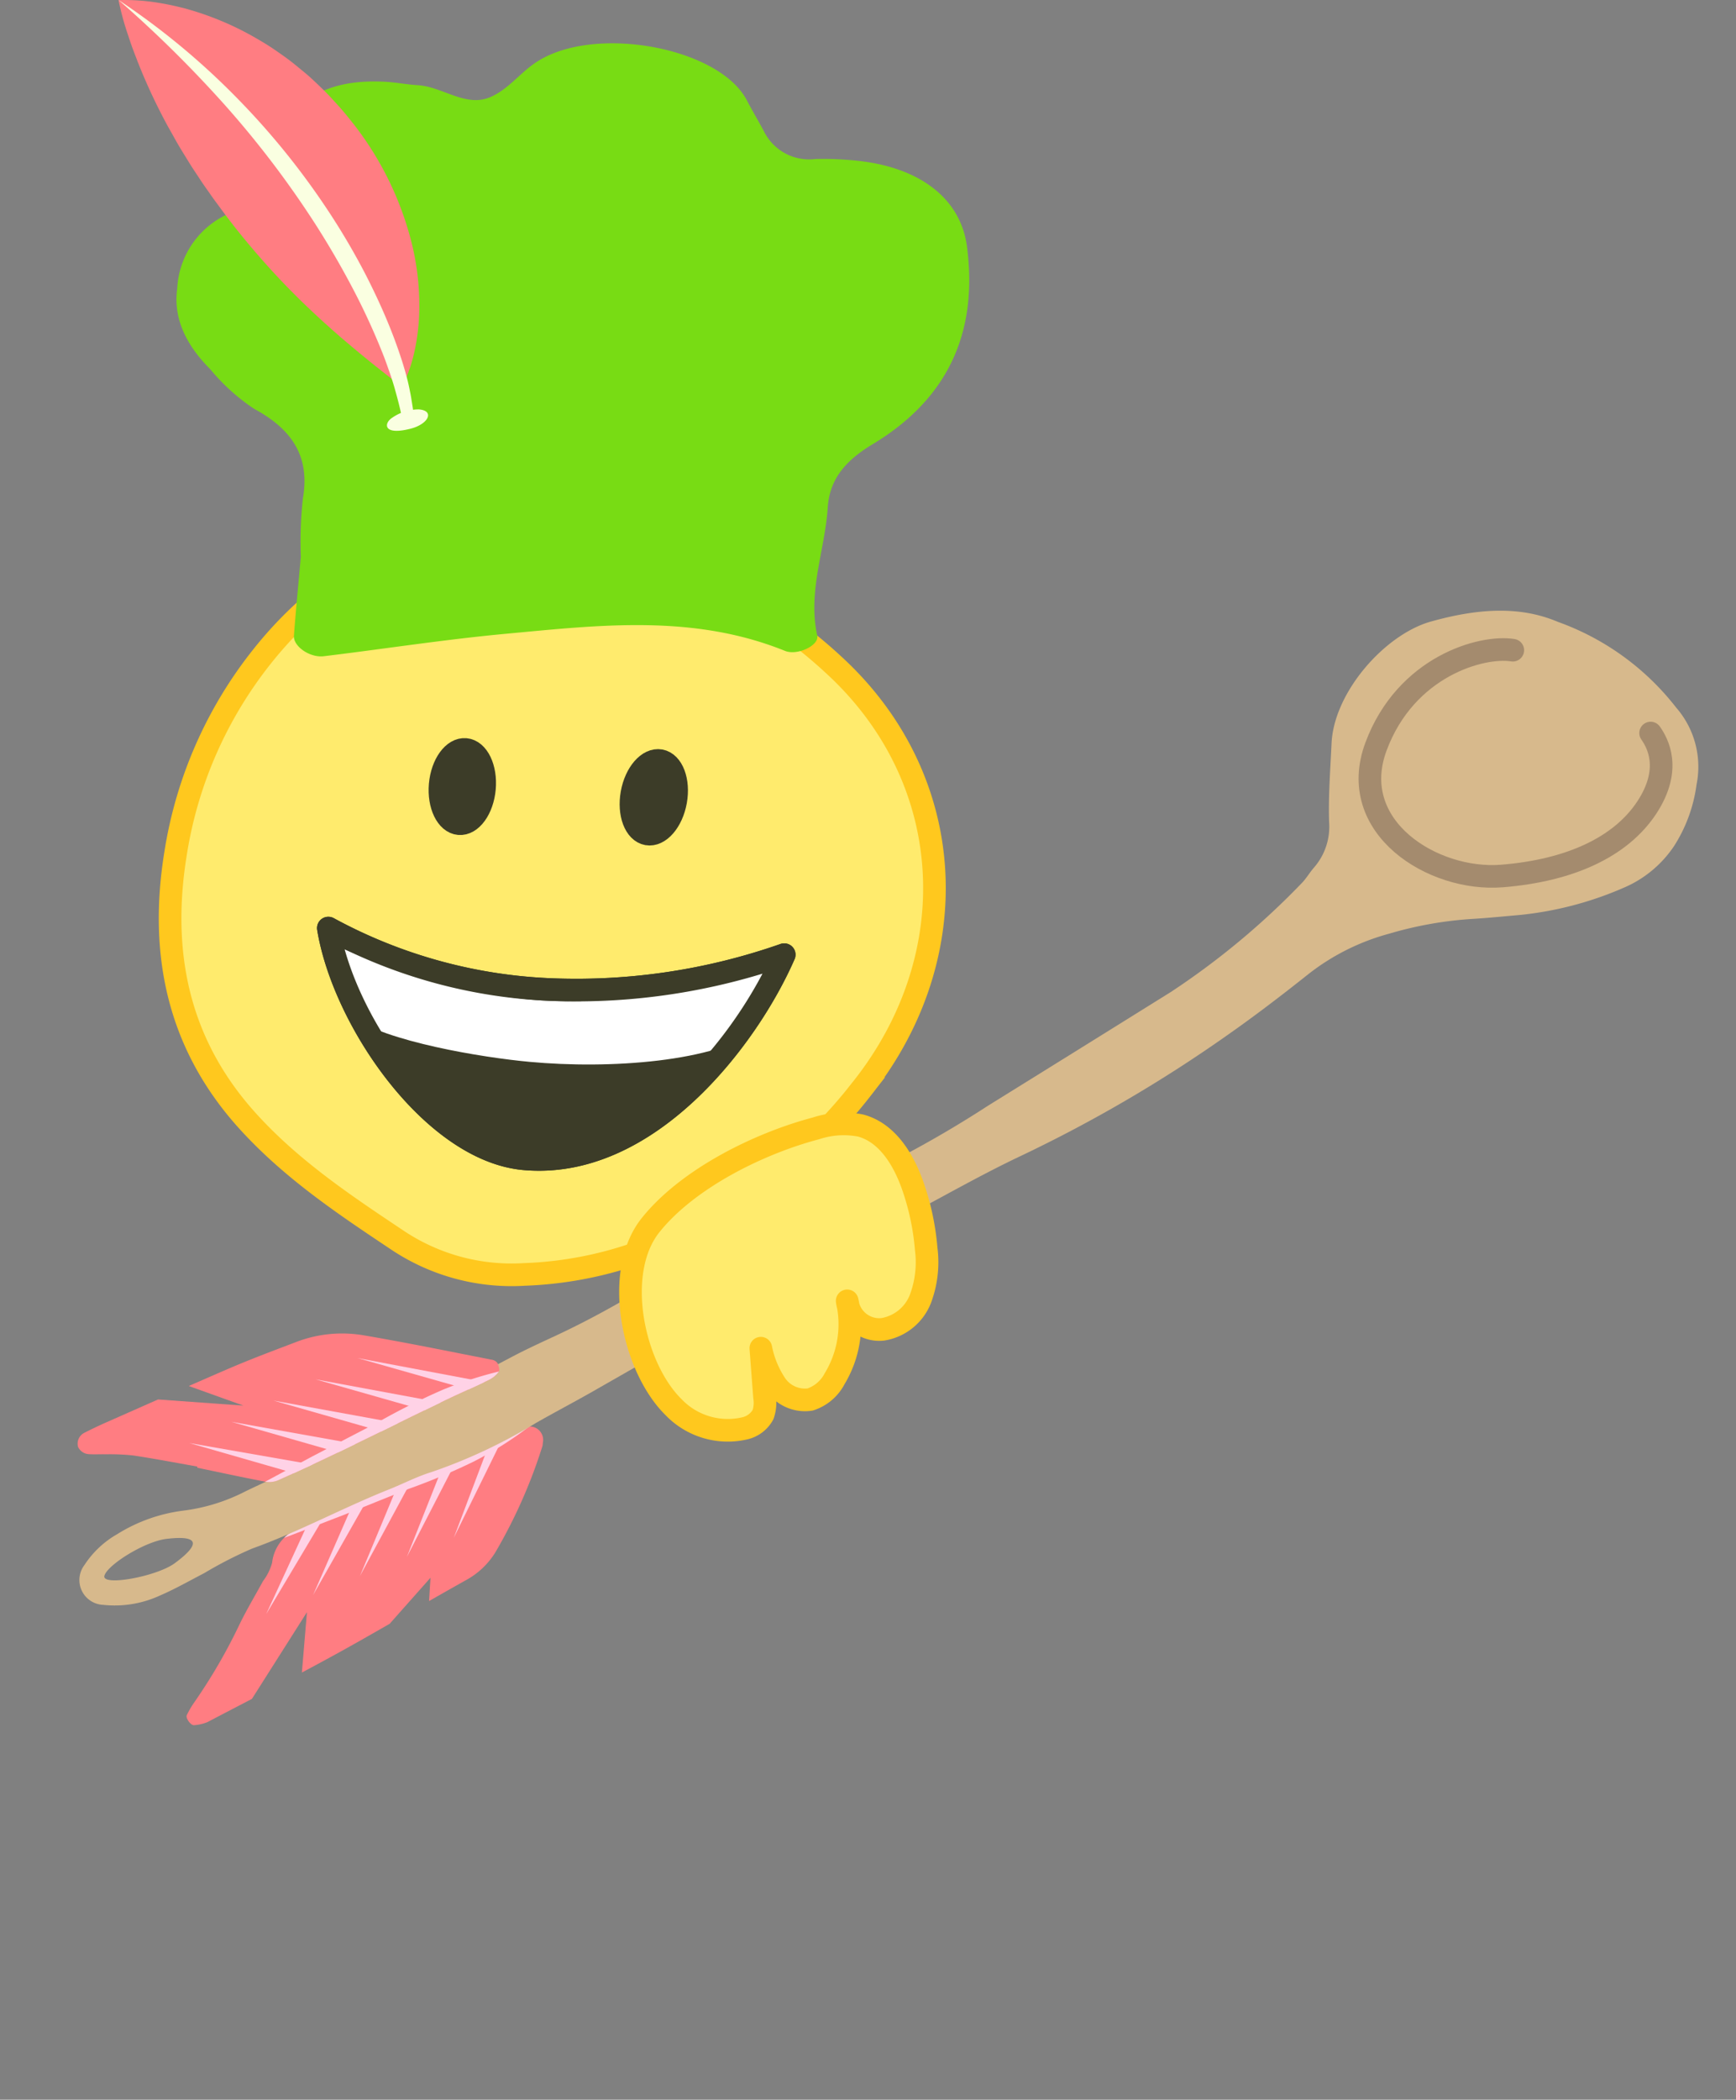 <svg xmlns="http://www.w3.org/2000/svg" xmlns:xlink="http://www.w3.org/1999/xlink" width="115.089" height="139.146" viewBox="0 0 115.089 139.146"><rect x="0" y="0" width="115.089" height="139.146" fill="#808080" stroke="none"/><defs><clipPath id="a"><path d="M213.355,181.188c-2.415,5.534-9.04,14.277-17.247,13.525-6.007-.55-11.955-9.09-12.976-15.286a33.686,33.686,0,0,0,14.936,4.081A41.668,41.668,0,0,0,213.355,181.188Z" fill="none"/></clipPath><clipPath id="b"><path d="M201.414,214.219a15.236,15.236,0,0,0-1.555,1.316q-3.783,3.615-7.539,7.257c-.921.9-1.774,1.869-2.66,2.806a2.775,2.775,0,0,0-.986,2.837,3.524,3.524,0,0,1-.151,1.344c-.157,1.049-.36,2.093-.474,3.147a36.663,36.663,0,0,1-1.08,6.038,5.9,5.9,0,0,0-.155.889c-.026.217.494.566.687.459a2.924,2.924,0,0,0,.75-.486q1.125-1.231,2.251-2.461l1.462-6.646,1.054,3.873q.9-1,1.793-2.019c.868-.993,1.721-2,2.57-3.007l1.5-3.793.439,1.484q.906-1.072,1.822-2.135a5.211,5.211,0,0,0,1.205-2.408,34.2,34.2,0,0,0,.522-7.708c-.015-.059-.037-.131-.051-.205A.892.892,0,0,0,201.414,214.219Z" fill="none"/></clipPath><clipPath id="c"><path d="M189.213,212.193a8.485,8.485,0,0,0-4.056,1.956c-1.147.992-2.3,1.975-3.411,3.012-.76.713-1.513,1.433-2.268,2.152l3.845-.018-5.457,1.554-2.706,2.6c-.383.367-.755.747-1.117,1.134a.808.808,0,0,0-.085,1.031.835.835,0,0,0,.836.21c.362-.106.709-.259,1.067-.379a14.677,14.677,0,0,1,1.725-.546c1.412-.286,2.837-.514,4.256-.765l.012.076c1.5-.217,3.006-.423,4.5-.664a1.551,1.551,0,0,0,.8-.365q1.716-1.659,3.379-3.372c1.748-1.793,3.474-3.607,5.22-5.4.74-.761,1.517-1.487,2.255-2.251a1.832,1.832,0,0,0,.455-.749c.039-.145-.141-.388-.281-.527a.583.583,0,0,0-.434-.074C194.9,211.255,192.049,211.676,189.213,212.193Z" fill="none"/></clipPath></defs><g transform="translate(-161.365 -117.923)"><path d="M205.713,155.38a31.427,31.427,0,0,1,10.918,6.6c8.283,7.587,8.82,19.344,1.874,28.086a33.648,33.648,0,0,1-13.113,10.2,25.319,25.319,0,0,1-9.271,2.113,13.633,13.633,0,0,1-8.32-2.213c-3.544-2.364-7.054-4.7-9.969-7.9-4.7-5.154-5.9-11.225-4.822-17.816a27.867,27.867,0,0,1,5.72-13.011c6.3-7.936,15.491-10.586,24.92-7.019C204.146,154.611,204.616,154.868,205.713,155.38Z" fill="#ffeb6d" stroke="#ffc81e" stroke-linecap="round" stroke-miterlimit="10" stroke-width="1.5"/><path d="M181.309,154.815a26.184,26.184,0,0,1,.135-3.846c.428-2.487-.4-4.431-3.225-5.949a13.341,13.341,0,0,1-2.91-2.624c-1.584-1.586-2.472-3.347-2.194-5.359a5.722,5.722,0,0,1,3.781-5.1,3.051,3.051,0,0,0,2.013-2.159,18.885,18.885,0,0,1,.885-2.736c1.2-2.7,3.513-3.89,7.1-3.7.723.038,1.442.183,2.165.226,1.664.1,3.186,1.5,4.824.785,1.193-.519,1.953-1.6,3.031-2.307,3.845-2.537,12.134-.98,13.958,2.516.373.715.8,1.414,1.172,2.129a3.347,3.347,0,0,0,3.387,1.77,21.466,21.466,0,0,1,2.9.129c4.075.465,6.731,2.526,7.141,5.68.684,5.254-.908,9.876-6.269,13.1-1.878,1.132-2.844,2.381-2.963,4.19-.187,2.83-1.34,5.574-.694,8.484.143.643-1.312,1.347-2.142,1.012-6.087-2.458-12.319-1.706-18.51-1.132-4.045.376-8.039,1-12.062,1.487-.925.113-2.032-.656-1.981-1.357C180.976,158.359,181.145,156.661,181.309,154.815Z" fill="#78dc14"/><path d="M187.359,145.611c-.549.356-.618,1.191,1.215.724,1.2-.3,1.63-1.2.557-1.281A3.077,3.077,0,0,0,187.359,145.611Z" fill="#faffe1"/><path d="M169.224,117.93a13.932,13.932,0,0,1,2.5.155c.195.033.393.064.585.1l.291.057.287.063c.193.04.38.089.57.134s.374.1.558.154a19.775,19.775,0,0,1,4.149,1.759c.321.184.642.37.954.567s.614.408.915.62.6.43.882.662.57.463.849.7c.07.06.139.121.206.183s.136.124.2.187c.134.125.268.251.4.379.265.253.526.512.774.784s.5.543.738.82.467.57.7.86a21.138,21.138,0,0,1,3.9,8.013,17.269,17.269,0,0,1,.473,4.627,14.026,14.026,0,0,1-.3,2.4c-.044.2-.09.4-.147.6-.029.1-.054.2-.086.3s-.063.2-.1.3c-.068.2-.142.4-.229.6-.045.1-.087.2-.135.3s-.1.2-.158.294l-.512-.4-.485-.377-.917-.726c-.591-.476-1.147-.936-1.683-1.391l-.4-.339c-.135-.112-.254-.227-.387-.338-.262-.223-.5-.449-.755-.671-.122-.111-.245-.222-.363-.334l-.361-.333-.7-.667c-.914-.891-1.77-1.784-2.58-2.7s-1.588-1.846-2.326-2.815c-.187-.241-.368-.485-.548-.732s-.367-.49-.544-.742c-.089-.125-.174-.253-.264-.378s-.18-.251-.267-.379c-.178-.253-.344-.516-.518-.775s-.345-.523-.511-.792l-.5-.812c-.165-.274-.327-.552-.484-.838s-.322-.565-.479-.856a39.15,39.15,0,0,1-1.766-3.745l-.1-.255c-.036-.083-.07-.168-.1-.254-.066-.172-.136-.342-.2-.519l-.1-.264-.095-.27c-.064-.179-.123-.365-.184-.55A18.035,18.035,0,0,1,169.224,117.93Z" fill="#ff7d82"/><path d="M187.241,142.738c.132.388.252.772.356,1.166.182.639.337,1.288.471,1.944a1.44,1.44,0,0,0,.75-.193c0-.028,0-.057-.009-.085l-.08-.631-.1-.629c-.033-.21-.078-.418-.12-.627s-.089-.419-.142-.627-.11-.413-.169-.617c-.117-.41-.25-.813-.387-1.214-.274-.8-.582-1.591-.915-2.368s-.692-1.542-1.07-2.3-.782-1.5-1.2-2.228-.863-1.45-1.322-2.157a49.893,49.893,0,0,0-6.329-7.855,48.587,48.587,0,0,0-7.747-6.391,80.036,80.036,0,0,1,7.089,7.007,63.972,63.972,0,0,1,5.983,7.886q1.332,2.084,2.48,4.275a44.812,44.812,0,0,1,2.047,4.486C186.971,141.966,187.109,142.352,187.241,142.738Z" fill="#faffe1"/><ellipse cx="2.468" cy="1.473" rx="2.468" ry="1.473" transform="translate(202.824 172.93) rotate(-79.862)" fill="#3c3c28" stroke="#3c3c28" stroke-linecap="round" stroke-linejoin="round" stroke-width="1.5"/><ellipse cx="2.468" cy="1.473" rx="2.468" ry="1.473" transform="translate(190.329 172.377) rotate(-84.931)" fill="#3c3c28" stroke="#3c3c28" stroke-linecap="round" stroke-linejoin="round" stroke-width="1.5"/><path d="M213.355,181.188c-2.415,5.534-9.04,14.277-17.247,13.525-6.007-.55-11.955-9.09-12.976-15.286a33.686,33.686,0,0,0,14.936,4.081A41.668,41.668,0,0,0,213.355,181.188Z" fill="#3c3c28" stroke="#3c3c28" stroke-linecap="round" stroke-linejoin="round" stroke-width="1.5"/><g clip-path="url(#a)"><path d="M216.461,180.13c-.852,1.951-2.556,5.319-4.288,6.6-3.183,2.348-10.441,2.8-15.755,2.309-3.192-.292-9.645-1.347-12.155-3.1-2.214-1.544-2.768-4.576-3.247-7.481,0,0,8.356,4.753,17.052,5.051S216.461,180.13,216.461,180.13Z" fill="#fff" stroke="#3c3c28" stroke-linecap="round" stroke-linejoin="round" stroke-width="1.5"/></g><path d="M213.355,181.188c-2.415,5.534-9.04,14.277-17.247,13.525-6.007-.55-11.955-9.09-12.976-15.286a33.686,33.686,0,0,0,14.936,4.081A41.668,41.668,0,0,0,213.355,181.188Z" fill="none" stroke="#3c3c28" stroke-linecap="round" stroke-linejoin="round" stroke-width="1.5"/><g transform="translate(80.237 -57.699) rotate(20)"><path d="M201.414,214.219a15.236,15.236,0,0,0-1.555,1.316q-3.783,3.615-7.539,7.257c-.921.9-1.774,1.869-2.66,2.806a2.775,2.775,0,0,0-.986,2.837,3.524,3.524,0,0,1-.151,1.344c-.157,1.049-.36,2.093-.474,3.147a36.663,36.663,0,0,1-1.08,6.038,5.9,5.9,0,0,0-.155.889c-.026.217.494.566.687.459a2.924,2.924,0,0,0,.75-.486q1.125-1.231,2.251-2.461l1.462-6.646,1.054,3.873q.9-1,1.793-2.019c.868-.993,1.721-2,2.57-3.007l1.5-3.793.439,1.484q.906-1.072,1.822-2.135a5.211,5.211,0,0,0,1.205-2.408,34.2,34.2,0,0,0,.522-7.708c-.015-.059-.037-.131-.051-.205A.892.892,0,0,0,201.414,214.219Z" fill="#ff7d82"/><g clip-path="url(#b)"><path d="M189.469,231.76l.7-8.468.894.122Z" fill="#ffd2e6"/><path d="M191.959,229.51l.554-8.707.9.105Z" fill="#ffd2e6"/><path d="M194.448,227.26l.408-8.947.9.088Z" fill="#ffd2e6"/><path d="M196.937,225.01l.262-9.186.9.071Z" fill="#ffd2e6"/><path d="M199.426,222.759l.116-9.426.9.054Z" fill="#ffd2e6"/><path d="M188.33,226.857c1.033-1.186,2.094-2.344,3.139-3.518l3.192-3.465a42.353,42.353,0,0,1,3.245-3.411,24.31,24.31,0,0,1,3.826-2.822l.105.107a24.244,24.244,0,0,1-2.875,3.786,42.019,42.019,0,0,1-3.456,3.2L192,223.875c-1.188,1.029-2.36,2.074-3.561,3.09Z" fill="#ffd2e6"/></g><path d="M259.776,147.681a5.966,5.966,0,0,0-3.017-4.341,17.328,17.328,0,0,0-9.323-2.655c-2.872-.152-5.472,1.118-7.9,2.855-2.576,1.845-4.45,6.592-3.433,9.844.519,1.657.983,3.338,1.627,4.946a4.118,4.118,0,0,1,.093,3.187c-.165.426-.239.891-.434,1.3a50.814,50.814,0,0,1-5.669,9.7q-4.4,5.619-8.813,11.228a72.392,72.392,0,0,1-7.436,8.429,122.229,122.229,0,0,0-10.355,11.351c-1.231,1.48-2.5,2.913-3.858,4.272-.777.776-1.561,1.548-2.3,2.361-2.4,2.643-4.77,5.309-7.164,7.955-.676.746-1.387,1.461-2.1,2.175-1.42,1.428-2.862,2.835-4.272,4.271a12.335,12.335,0,0,1-3.474,2.646,10.827,10.827,0,0,0-3.57,2.954,6.364,6.364,0,0,0-1.345,2.672,1.646,1.646,0,0,0,2.077,2.05,7.152,7.152,0,0,0,3.314-1.861c.8-.751,1.509-1.594,2.253-2.4A27.264,27.264,0,0,1,187.109,228c2.54-2.112,4.725-4.592,7.183-6.785.752-.671,1.437-1.424,2.236-2.03a34.994,34.994,0,0,0,5.41-5.438c.948-1.116,1.936-2.2,2.883-3.316,1.773-2.1,3.56-4.18,5.285-6.314,1.611-1.992,3.172-4.02,4.952-5.875,1.711-1.782,3.334-3.648,4.994-5.479,2.028-2.238,3.975-4.555,6.1-6.7a93.023,93.023,0,0,0,9.987-12.026c1.314-1.872,2.55-3.8,3.745-5.751A15.019,15.019,0,0,1,244,163.932a24.961,24.961,0,0,1,4.733-2.757c1.008-.434,2-.915,2.992-1.377a22.923,22.923,0,0,0,5.847-4.045,7.589,7.589,0,0,0,2.193-3.731A9.95,9.95,0,0,0,259.776,147.681Zm-77.155,82.983c-.831,1.251-4.041,3.122-4.1,2.378s1.731-3.049,3.041-3.708C183.986,228.116,183.453,229.414,182.621,230.664Z" fill="#d7b98c"/><path d="M245.282,143.472c-2.047.394-6.3,3.422-6.338,9.109s6.6,7.11,10.776,5.2,6.758-4.545,7.473-7.536-.791-4.28-1.448-4.739" fill="none" stroke="#735f50" stroke-linecap="round" stroke-miterlimit="10" stroke-width="1.5" opacity="0.5"/><path d="M189.213,212.193a8.485,8.485,0,0,0-4.056,1.956c-1.147.992-2.3,1.975-3.411,3.012-.76.713-1.513,1.433-2.268,2.152l3.845-.018-5.457,1.554-2.706,2.6c-.383.367-.755.747-1.117,1.134a.808.808,0,0,0-.085,1.031.835.835,0,0,0,.836.21c.362-.106.709-.259,1.067-.379a14.677,14.677,0,0,1,1.725-.546c1.412-.286,2.837-.514,4.256-.765l.012.076c1.5-.217,3.006-.423,4.5-.664a1.551,1.551,0,0,0,.8-.365q1.716-1.659,3.379-3.372c1.748-1.793,3.474-3.607,5.22-5.4.74-.761,1.517-1.487,2.255-2.251a1.832,1.832,0,0,0,.455-.749c.039-.145-.141-.388-.281-.527a.583.583,0,0,0-.434-.074C194.9,211.255,192.049,211.676,189.213,212.193Z" fill="#ff7d82"/><g clip-path="url(#c)"><path d="M180.8,222.853l8.365-1.488.111.9Z" fill="#ffd2e6"/><path d="M182.941,220.576l8.754-1.523.109.9Z" fill="#ffd2e6"/><path d="M185.081,218.3l9.143-1.558.108.9Z" fill="#ffd2e6"/><path d="M187.22,216.023l9.532-1.594.107.9Z" fill="#ffd2e6"/><path d="M189.359,213.746l9.921-1.629.106.9Z" fill="#ffd2e6"/><path d="M185.54,224.529c1.063-1.227,2.155-2.424,3.232-3.637l3.285-3.583a44.91,44.91,0,0,1,3.338-3.53,25.834,25.834,0,0,1,3.921-2.943l.106.107a25.879,25.879,0,0,1-2.967,3.9,44.927,44.927,0,0,1-3.55,3.317l-3.6,3.263c-1.219,1.069-2.423,2.153-3.656,3.209Z" fill="#ffd2e6"/></g></g><path d="M204.784,214.309a4.98,4.98,0,0,0,4.916-.265,1.852,1.852,0,0,0,.854-1.286,2.387,2.387,0,0,0-.3-1.119l-1.342-2.967a6.626,6.626,0,0,0,1.759,1.927,2.345,2.345,0,0,0,2.48.147A2.8,2.8,0,0,0,214.2,208.9a6.957,6.957,0,0,0-.982-5.135,2.14,2.14,0,0,0,2.849.974,3.234,3.234,0,0,0,1.668-2.757,6.919,6.919,0,0,0-.778-3.255,16.8,16.8,0,0,0-2.28-3.637c-1.163-1.414-2.793-2.718-4.616-2.543a5.879,5.879,0,0,0-2.7,1.188c-3.179,2.205-6.825,6-8.1,9.752C197.955,207.3,201.368,212.737,204.784,214.309Z" transform="translate(86.862 -60.272) rotate(20)" fill="#ffeb6d" stroke="#ffc81e" stroke-linecap="round" stroke-linejoin="round" stroke-width="1.5"/></g></svg>